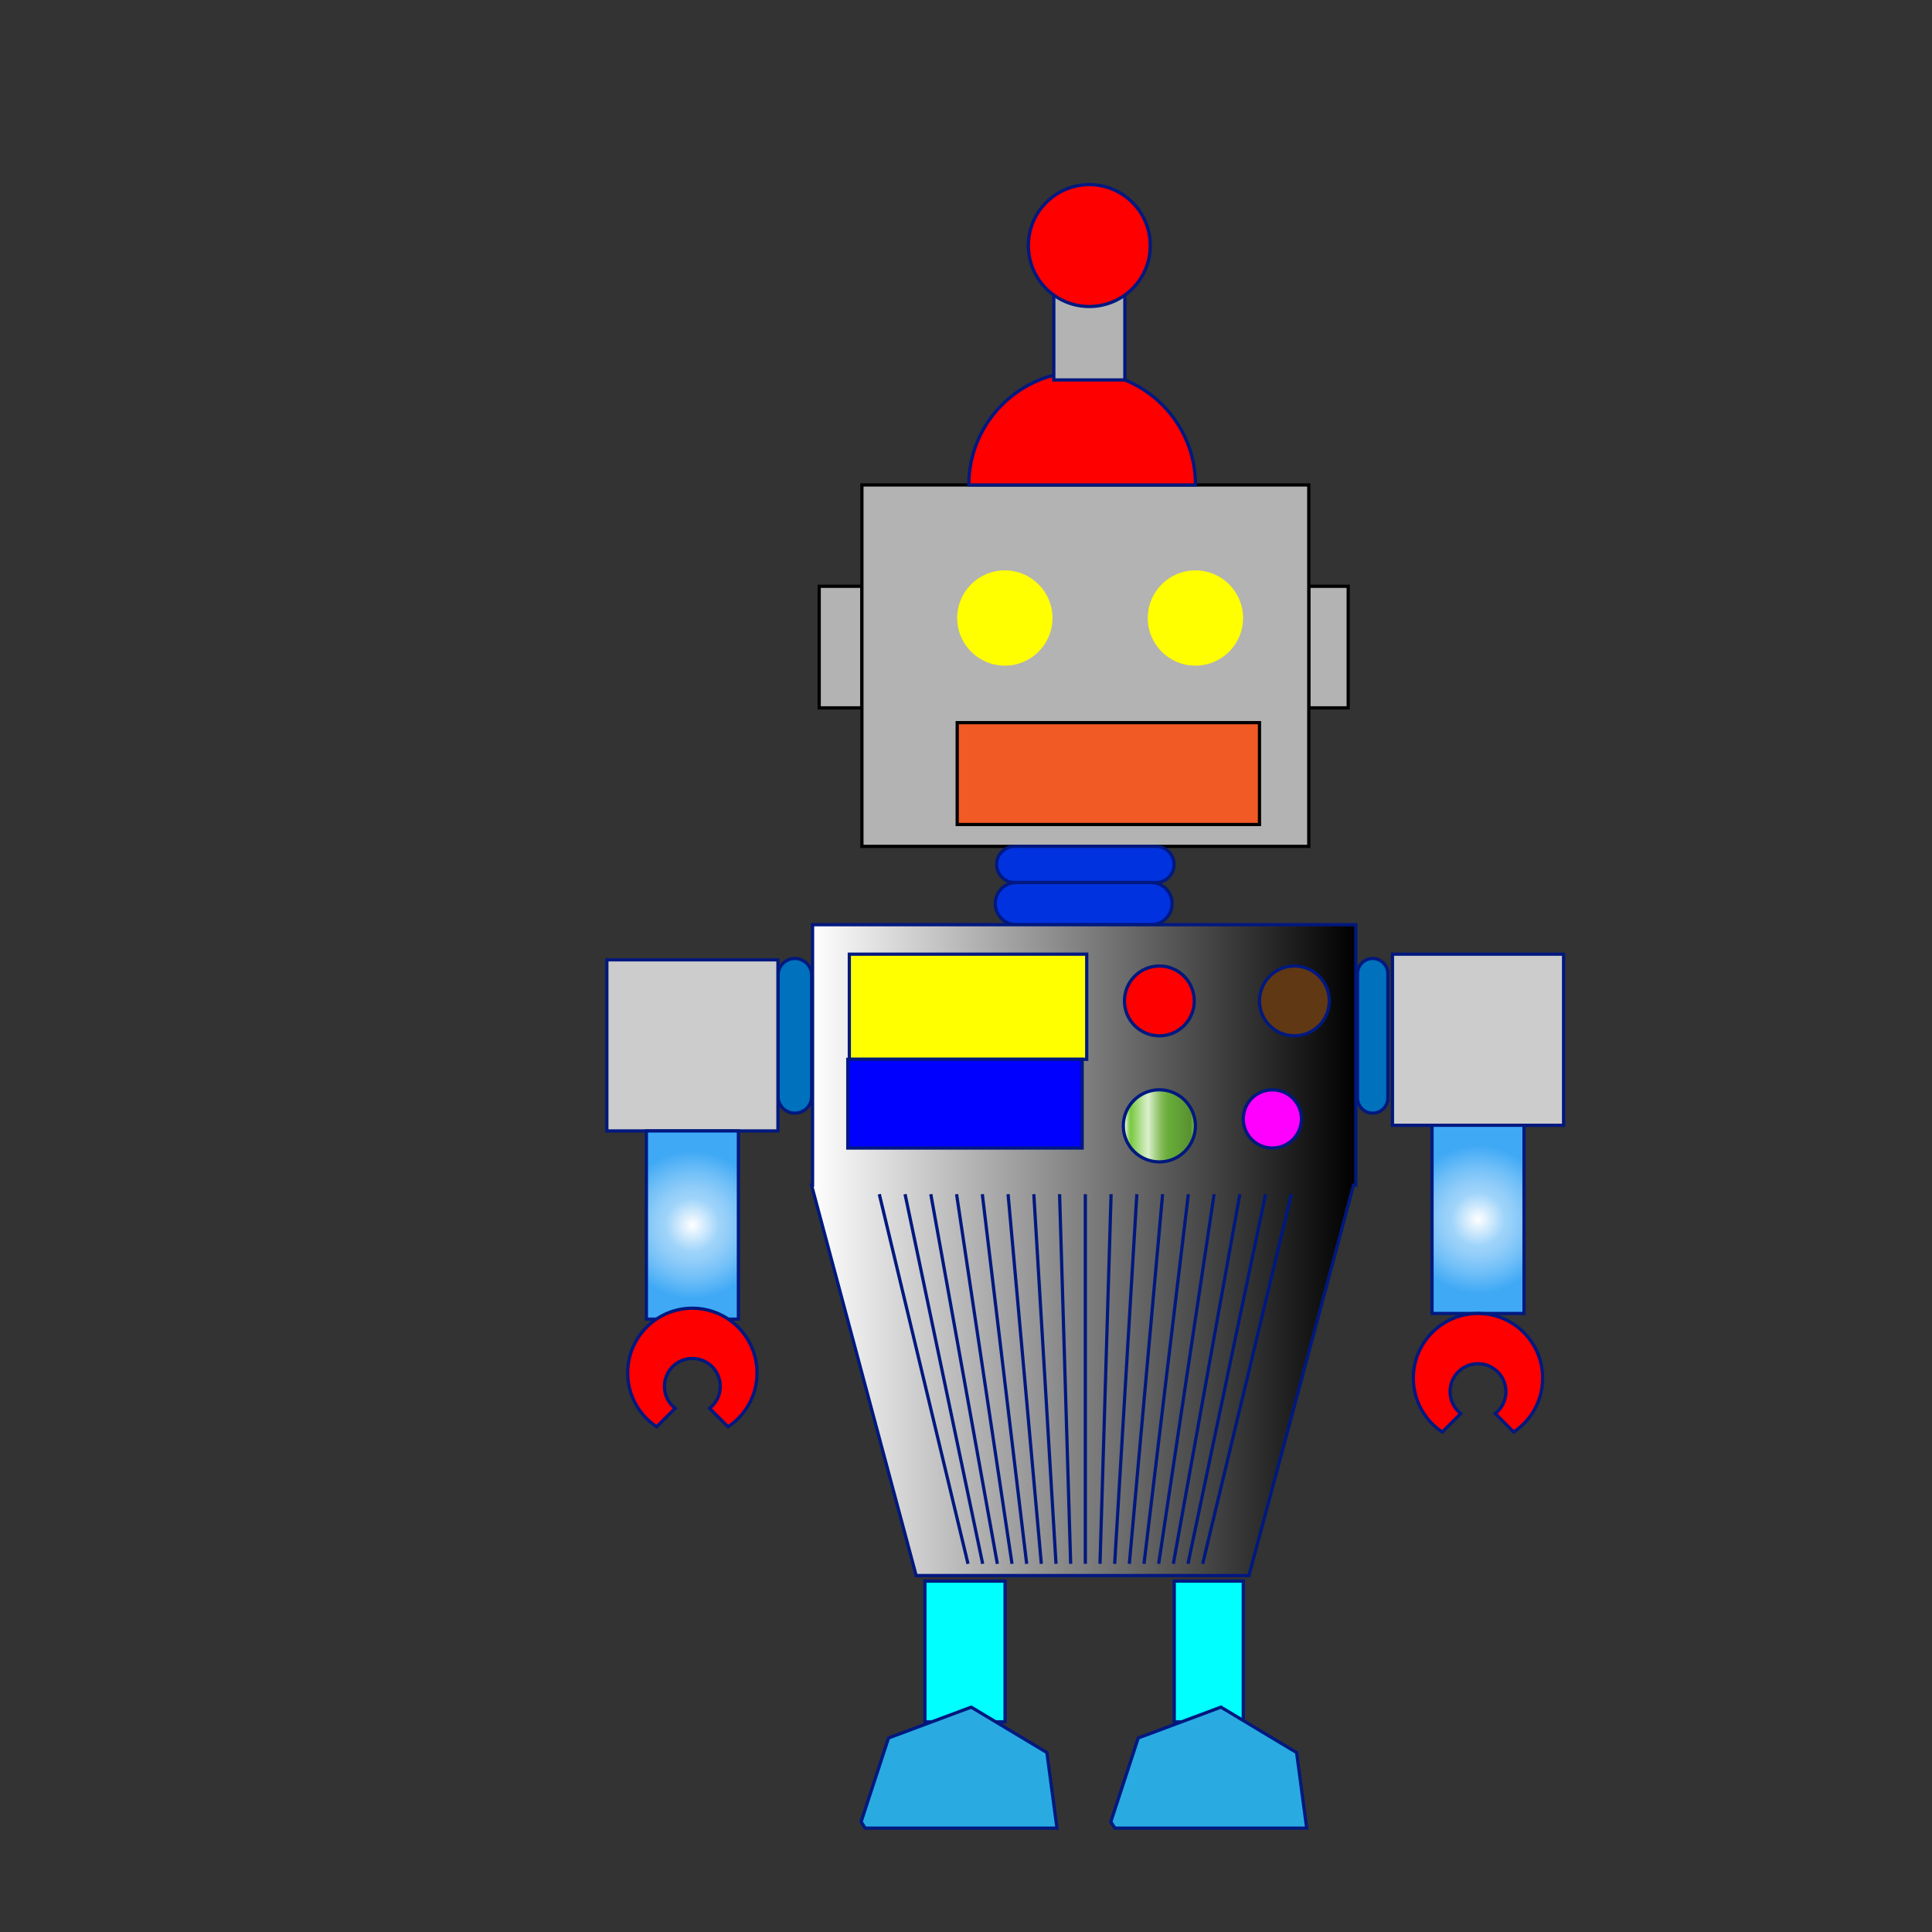 <?xml version="1.0" encoding="utf-8"?>
<!-- Generator: Adobe Illustrator 14.0.0, SVG Export Plug-In . SVG Version: 6.00 Build 43363)  -->
<!DOCTYPE svg PUBLIC "-//W3C//DTD SVG 1.1//EN" "http://www.w3.org/Graphics/SVG/1.1/DTD/svg11.dtd">
<svg version="1.1" id="Layer_1" xmlns="http://www.w3.org/2000/svg" xmlns:xlink="http://www.w3.org/1999/xlink" x="0px" y="0px"
	 width="600px" height="600px" viewBox="0 0 600 600" enable-background="new 0 0 600 600" xml:space="preserve">
<rect x="0" y="0" width="600" height="600" fill="#333333" stroke="none"/>
<g>
	<rect x="406.45" y="182.076" fill="#B3B3B3" stroke="#000000" width="12.246" height="37.755"/>
	<rect x="254.409" y="182.076" fill="#B3B3B3" stroke="#000000" width="13.266" height="37.755"/>
	<rect x="267.675" y="150.607" fill="#B3B3B3" stroke="#000000" width="138.775" height="112.243"/>
	<circle fill="#FFFF00" cx="371.248" cy="191.932" r="14.796"/>
	<circle fill="#FFFF00" cx="312.063" cy="191.932" r="14.796"/>
	<rect x="297.267" y="224.424" fill="#F15A24" stroke="#000000" width="93.879" height="31.633"/>
</g>
<path fill="#0032DF" stroke="#00187F" d="M364.614,268.461c0,3.1-2.512,5.613-5.611,5.613h-43.879c-3.1,0-5.612-2.514-5.612-5.613
	l0,0c0-3.1,2.513-5.611,5.612-5.611h43.879C362.103,262.85,364.614,265.361,364.614,268.461L364.614,268.461z"/>
<path fill="#0071BC" stroke="#00187F" d="M252.076,340.471c0,2.889-2.341,5.229-5.229,5.229l0,0c-2.888,0-5.229-2.34-5.229-5.229
	v-37.574c0-2.888,2.341-5.229,5.229-5.229l0,0c2.888,0,5.229,2.341,5.229,5.229V340.471z"/>
<path fill="#0071BC" stroke="#00187F" d="M431.017,340.98c0,2.605-2.113,4.719-4.719,4.719l0,0c-2.607,0-4.721-2.113-4.721-4.719
	v-38.594c0-2.607,2.113-4.72,4.721-4.72l0,0c2.605,0,4.719,2.113,4.719,4.72V340.98z"/>
<g>
	<rect x="188.462" y="298.088" fill="#CCCCCC" stroke="#00187F" width="53.135" height="53.134"/>
	<radialGradient id="SVGID_1_" cx="215.029" cy="380.445" r="23" gradientUnits="userSpaceOnUse">
		<stop  offset="0" style="stop-color:#FFFFFF"/>
		<stop  offset="0.36" style="stop-color:#9FD4FA"/>
		<stop  offset="0.483" style="stop-color:#93CEF9"/>
		<stop  offset="0.708" style="stop-color:#72C0F8"/>
		<stop  offset="1" style="stop-color:#3FA9F5"/>
	</radialGradient>
	<rect x="200.743" y="351.223" fill="url(#SVGID_1_)" stroke="#00187F" width="28.571" height="58.445"/>
	<g>
		<path fill="#FF0000" stroke="#00187F" d="M203.933,443.102l5.731-5.73c-2.018-1.59-3.318-4.049-3.318-6.814
			c0-4.791,3.883-8.674,8.674-8.674s8.674,3.883,8.674,8.674c0,2.766-1.3,5.225-3.318,6.813l5.731,5.732
			c5.419-3.598,8.996-9.748,8.996-16.738c0-11.092-8.991-20.084-20.083-20.084c-11.092,0-20.083,8.992-20.083,20.084
			C194.937,433.354,198.513,439.506,203.933,443.102z"/>
		<polygon fill="#FF0000" stroke="#00187F" points="215.01,446.445 215.02,446.445 215.029,446.445 		"/>
	</g>
</g>
<g>
	<linearGradient id="SVGID_2_" gradientUnits="userSpaceOnUse" x1="471.897" y1="299.813" x2="472.942" y2="299.813">
		<stop  offset="0" style="stop-color:#FFFFFF"/>
		<stop  offset="1" style="stop-color:#000000"/>
	</linearGradient>
	<polygon fill="url(#SVGID_2_)" stroke="#00187F" points="471.897,299.953 472.942,299.673 471.897,299.673 	"/>
	<rect x="432.445" y="296.33" fill="#CCCCCC" stroke="#00187F" width="53.135" height="53.135"/>
	<radialGradient id="SVGID_3_" cx="459.013" cy="378.688" r="23.001" gradientUnits="userSpaceOnUse">
		<stop  offset="0" style="stop-color:#FFFFFF"/>
		<stop  offset="0.36" style="stop-color:#9FD4FA"/>
		<stop  offset="0.483" style="stop-color:#93CEF9"/>
		<stop  offset="0.708" style="stop-color:#72C0F8"/>
		<stop  offset="1" style="stop-color:#3FA9F5"/>
	</radialGradient>
	<rect x="444.727" y="349.465" fill="url(#SVGID_3_)" stroke="#00187F" width="28.572" height="58.445"/>
	<g>
		<path fill="#FF0000" stroke="#00187F" d="M447.916,444.732l5.73-5.73c-2.018-1.59-3.318-4.049-3.318-6.814
			c0-4.791,3.883-8.674,8.674-8.674s8.674,3.883,8.674,8.674c0,2.766-1.301,5.225-3.318,6.813l5.732,5.732
			c5.418-3.598,8.995-9.748,8.995-16.738c0-11.092-8.991-20.084-20.083-20.084s-20.082,8.992-20.082,20.084
			C438.92,434.984,442.496,441.137,447.916,444.732z"/>
		<polygon fill="#FF0000" stroke="#00187F" points="458.992,448.076 459.002,448.076 459.012,448.076 		"/>
	</g>
</g>
<path fill="#0032DF" stroke="#00187F" d="M364.005,280.625c0,3.618-2.933,6.551-6.552,6.551h-41.804
	c-3.619,0-6.552-2.933-6.552-6.551l0,0c0-3.618,2.933-6.551,6.552-6.551h41.804C361.072,274.074,364.005,277.007,364.005,280.625
	L364.005,280.625z"/>
<linearGradient id="SVGID_4_" gradientUnits="userSpaceOnUse" x1="252.036" y1="388.238" x2="421.065" y2="388.238">
	<stop  offset="0" style="stop-color:#FFFFFF"/>
	<stop  offset="1" style="stop-color:#000000"/>
</linearGradient>
<polygon fill="url(#SVGID_4_)" stroke="#00187F" points="252.352,287.177 252.352,368.059 252.036,368.059 284.522,489.301 
	284.666,489.301 387.728,489.301 387.871,489.301 420.357,368.059 421.065,368.059 421.065,287.177 "/>
<g>
	<rect x="287.246" y="491.022" fill="#00FFFF" stroke="#00187F" width="24.876" height="43.723"/>
	<rect x="364.674" y="491.022" fill="#00FFFF" stroke="#00187F" width="21.43" height="43.723"/>
	<polygon fill="#29ABE2" stroke="#00187F" points="328.253,567.742 325.121,544.272 301.621,530.168 275.941,539.747 
		267.421,565.797 268.699,567.742 	"/>
	<polygon fill="#29ABE2" stroke="#00187F" points="405.805,567.742 402.673,544.272 379.173,530.168 353.493,539.747 
		344.973,565.797 346.251,567.742 	"/>
</g>
<g>
	<line fill="#A67C52" stroke="#00187F" x1="273.076" y1="370.865" x2="300.626" y2="485.66"/>
	<line fill="#A67C52" stroke="#00187F" x1="281.074" y1="370.865" x2="305.181" y2="485.66"/>
	<line fill="#A67C52" stroke="#00187F" x1="289.072" y1="370.865" x2="309.735" y2="485.66"/>
	<line fill="#A67C52" stroke="#00187F" x1="297.071" y1="370.865" x2="314.29" y2="485.66"/>
	<line fill="#A67C52" stroke="#00187F" x1="305.069" y1="370.865" x2="318.845" y2="485.66"/>
	<line fill="#A67C52" stroke="#00187F" x1="313.067" y1="370.865" x2="323.399" y2="485.66"/>
	<line fill="#A67C52" stroke="#00187F" x1="321.065" y1="370.865" x2="327.954" y2="485.66"/>
	<line fill="#A67C52" stroke="#00187F" x1="329.064" y1="370.865" x2="332.509" y2="485.66"/>
	<line fill="#A67C52" stroke="#00187F" x1="337.063" y1="370.865" x2="337.063" y2="485.66"/>
	<line fill="#A67C52" stroke="#00187F" x1="345.062" y1="370.865" x2="341.617" y2="485.66"/>
	<line fill="#A67C52" stroke="#00187F" x1="353.06" y1="370.865" x2="346.172" y2="485.66"/>
	<line fill="#A67C52" stroke="#00187F" x1="361.058" y1="370.865" x2="350.727" y2="485.66"/>
	<line fill="#A67C52" stroke="#00187F" x1="369.056" y1="370.865" x2="355.28" y2="485.66"/>
	<line fill="#A67C52" stroke="#00187F" x1="377.055" y1="370.865" x2="359.835" y2="485.66"/>
	<line fill="#A67C52" stroke="#00187F" x1="385.054" y1="370.865" x2="364.39" y2="485.66"/>
	<line fill="#A67C52" stroke="#00187F" x1="393.052" y1="370.865" x2="368.944" y2="485.66"/>
	<line fill="#A67C52" stroke="#00187F" x1="401.05" y1="370.865" x2="373.499" y2="485.66"/>
</g>
<g>
	<path fill="#FF0000" stroke="#00187F" d="M336.079,115.403c-19.442,0-35.204,15.761-35.204,35.204h70.407
		C371.282,131.164,355.521,115.403,336.079,115.403z"/>
	<rect x="327.269" y="89.985" fill="#B3B3B3" stroke="#00187F" width="22.06" height="28.006"/>
	<circle fill="#FF0000" stroke="#00187F" cx="338.298" cy="76.26" r="18.928"/>
</g>
<rect x="263.763" y="296.33" fill="#FFFF00" stroke="#00187F" width="73.728" height="32.652"/>
<rect x="263.29" y="328.982" fill="#0000FF" stroke="#00187F" width="72.788" height="27.551"/>
<circle fill="#FF0000" stroke="#00187F" cx="360.053" cy="310.842" r="10.842"/>
<circle fill="#FF00FF" stroke="#00187F" cx="395.146" cy="347.49" r="9.042"/>
<circle fill="#603813" stroke="#00187F" cx="401.987" cy="310.842" r="10.842"/>
<linearGradient id="SVGID_5_" gradientUnits="userSpaceOnUse" x1="348.858" y1="349.643" x2="371.248" y2="349.643">
	<stop  offset="0.022" style="stop-color:#EEF8E7"/>
	<stop  offset="0.024" style="stop-color:#EBF7E3"/>
	<stop  offset="0.045" style="stop-color:#C3E7AB"/>
	<stop  offset="0.065" style="stop-color:#A4DA7E"/>
	<stop  offset="0.082" style="stop-color:#8DD15E"/>
	<stop  offset="0.097" style="stop-color:#7FCB4A"/>
	<stop  offset="0.107" style="stop-color:#7AC943"/>
	<stop  offset="0.175" style="stop-color:#98D56D"/>
	<stop  offset="0.293" style="stop-color:#C8E8B1"/>
	<stop  offset="0.348" style="stop-color:#DBF0CC"/>
	<stop  offset="0.384" style="stop-color:#C7E4B3"/>
	<stop  offset="0.464" style="stop-color:#9FCD7F"/>
	<stop  offset="0.533" style="stop-color:#82BB59"/>
	<stop  offset="0.589" style="stop-color:#70B142"/>
	<stop  offset="0.624" style="stop-color:#69AD3A"/>
	<stop  offset="0.933" style="stop-color:#589130"/>
	<stop  offset="1" style="stop-color:#7AC943"/>
</linearGradient>
<circle fill="url(#SVGID_5_)" stroke="#00187F" cx="360.053" cy="349.643" r="11.195"/>
</svg>
